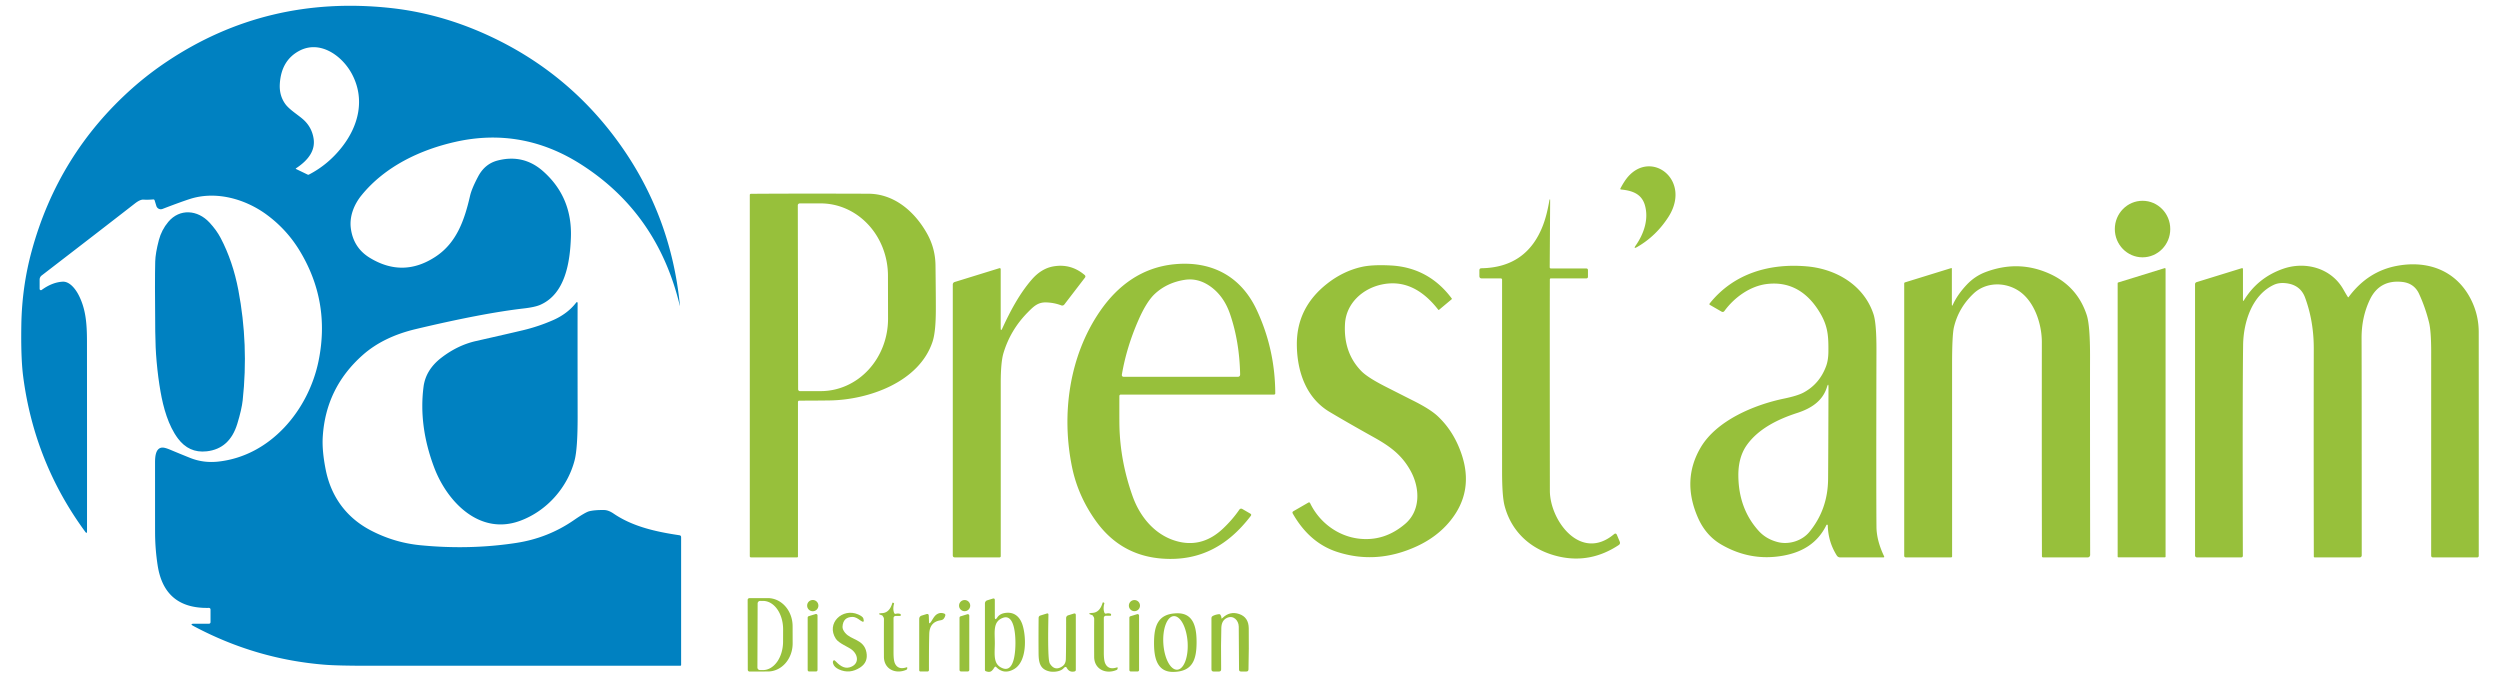<?xml version="1.0" encoding="UTF-8" standalone="no"?>
<!DOCTYPE svg PUBLIC "-//W3C//DTD SVG 1.1//EN" "http://www.w3.org/Graphics/SVG/1.1/DTD/svg11.dtd">
<svg xmlns="http://www.w3.org/2000/svg" version="1.1" viewBox="0.00 0.00 1140.00 309.00">
<path fill="#0081c1" d="
  M 18.07 127.50
  L 18.07 131.74
  A 0.59 0.59 0.0 0 0 19.01 132.21
  Q 23.78 128.73 28.55 128.45
  C 31.70 128.26 34.45 131.71 35.99 134.80
  C 39.11 141.03 39.66 147.54 39.66 155.78
  Q 39.70 209.70 39.68 242.25
  Q 39.68 243.58 38.88 242.51
  Q 15.70 210.95 10.58 171.79
  Q 9.47 163.34 9.73 148.03
  Q 10.02 130.71 14.45 114.47
  Q 26.49 70.28 60.38 40.19
  Q 67.77 33.64 76.21 28.01
  Q 121.74 -2.35 177.82 3.62
  Q 204.06 6.41 229.11 19.31
  Q 261.50 36.01 282.81 65.98
  Q 305.98 98.57 310.02 139.03
  Q 310.11 139.86 309.91 139.05
  Q 299.70 96.93 264.59 74.73
  C 247.21 63.74 228.20 60.08 207.73 64.67
  C 191.42 68.33 175.44 76.00 164.83 89.08
  C 161.48 93.21 159.27 98.61 159.98 104.10
  Q 161.14 112.98 168.59 117.54
  Q 183.86 126.87 198.77 116.94
  C 208.16 110.69 211.77 100.52 214.34 89.33
  Q 215.09 86.03 218.02 80.51
  Q 221.09 74.69 226.94 73.19
  Q 238.72 70.17 247.68 78.11
  Q 260.99 89.91 260.33 108.27
  C 259.94 119.36 257.85 133.99 246.34 139.01
  Q 243.93 140.06 238.85 140.65
  Q 220.02 142.82 189.56 150.07
  Q 174.80 153.59 165.43 161.87
  Q 148.50 176.86 147.17 199.30
  Q 146.80 205.52 148.53 214.22
  C 151.01 226.62 158.06 236.13 169.12 241.89
  Q 179.79 247.45 191.62 248.62
  Q 214.06 250.83 235.36 247.58
  Q 249.85 245.37 261.70 237.18
  Q 266.99 233.53 268.77 233.11
  Q 271.34 232.51 275.46 232.57
  Q 277.45 232.59 279.85 234.23
  C 288.59 240.17 299.17 242.49 309.81 244.07
  Q 310.59 244.18 310.59 244.97
  L 310.59 303.21
  A 0.39 0.38 0.0 0 1 310.20 303.59
  Q 239.26 303.58 168.25 303.59
  Q 154.18 303.59 148.27 303.13
  Q 116.67 300.65 88.27 285.49
  Q 86.27 284.42 88.54 284.42
  L 95.20 284.42
  Q 96.00 284.42 96.00 283.62
  L 96.00 278.05
  Q 96.00 277.18 95.13 277.20
  Q 74.94 277.61 71.89 257.82
  Q 70.79 250.70 70.72 243.50
  Q 70.70 240.95 70.70 211.04
  C 70.70 208.60 70.84 204.31 73.94 204.10
  Q 75.11 204.02 77.72 205.12
  Q 82.33 207.06 86.72 208.81
  Q 92.75 211.22 99.50 210.49
  C 123.42 207.89 140.71 186.93 145.27 164.56
  Q 150.79 137.45 136.50 114.09
  Q 130.68 104.58 121.63 97.91
  C 111.79 90.67 98.42 86.91 86.52 90.76
  Q 82.12 92.19 74.08 95.28
  A 2.12 2.12 0.0 0 1 71.30 93.93
  L 70.53 91.43
  Q 70.37 90.89 69.81 90.94
  Q 67.42 91.16 65.38 91.03
  Q 63.89 90.93 61.46 92.83
  Q 46.84 104.21 18.99 125.63
  A 2.37 2.36 -18.9 0 0 18.07 127.50
  Z
  M 143.01 63.27
  Q 144.14 70.75 134.95 76.77
  A 0.17 0.16 40.4 0 0 134.98 77.06
  L 140.36 79.65
  A 0.58 0.49 -43.3 0 0 140.85 79.62
  Q 149.57 75.13 155.87 67.13
  C 163.60 57.31 166.49 45.22 160.58 33.93
  C 156.13 25.43 145.99 18.15 136.52 23.15
  Q 128.20 27.54 127.59 38.36
  Q 127.30 43.54 130.09 47.42
  C 131.87 49.90 135.70 52.26 138.01 54.25
  Q 142.20 57.84 143.01 63.27
  Z"
/>
<path fill="#97c03b" d="
  M 738.90 85.95
  Q 740.78 82.38 742.53 80.42
  C 751.82 70.08 766.26 78.77 763.74 91.81
  Q 763.05 95.36 760.91 98.74
  Q 755.29 107.59 746.56 112.62
  Q 744.66 113.72 745.91 111.92
  C 749.63 106.57 751.88 99.96 750.09 93.63
  C 748.57 88.27 744.13 86.90 739.14 86.41
  A 0.31 0.31 0.0 0 1 738.90 85.95
  Z"
/>
<path fill="#97c03b" d="
  M 363.87 183.37
  L 363.87 253.77
  Q 363.87 254.16 363.48 254.16
  L 342.41 254.16
  A 0.50 0.50 0.0 0 1 341.91 253.66
  L 341.91 88.97
  Q 341.91 88.38 342.50 88.38
  Q 362.96 88.22 395.99 88.34
  C 407.87 88.38 417.20 96.59 422.76 106.56
  Q 426.50 113.26 426.59 121.04
  Q 426.77 136.22 426.74 141.73
  Q 426.69 151.32 425.29 155.66
  C 419.23 174.34 395.88 182.33 378.45 182.60
  Q 373.44 182.68 364.54 182.70
  Q 363.87 182.70 363.87 183.37
  Z
  M 363.80 93.63
  L 363.94 177.51
  A 0.86 0.86 0.0 0 0 364.80 178.36
  L 374.30 178.35
  A 33.01 30.70 89.9 0 0 404.95 145.28
  L 404.91 125.70
  A 33.01 30.70 89.9 0 0 374.16 92.75
  L 364.66 92.76
  A 0.86 0.86 0.0 0 0 363.80 93.63
  Z"
/>
<path fill="#97c03b" d="
  M 707.23 126.95
  Q 706.73 126.95 706.73 127.45
  Q 706.66 147.43 706.74 223.76
  C 706.76 237.39 720.76 256.31 735.96 243.62
  Q 736.86 242.86 737.33 243.96
  L 738.59 246.97
  Q 739.01 247.97 738.07 248.59
  Q 725.36 256.96 711.16 253.85
  C 698.61 251.09 689.30 242.89 686.09 230.63
  Q 684.96 226.33 684.95 215.25
  Q 684.93 175.39 684.95 127.61
  Q 684.95 126.95 684.29 126.95
  L 675.69 126.95
  Q 674.60 126.95 674.60 125.87
  L 674.60 123.29
  Q 674.60 122.33 675.56 122.32
  Q 696.18 121.97 703.57 102.82
  Q 705.41 98.04 706.56 91.12
  Q 706.58 90.96 706.76 90.96
  L 706.77 90.96
  Q 706.87 90.96 706.87 91.16
  L 706.67 121.88
  A 0.53 0.53 0.0 0 0 707.20 122.42
  L 723.28 122.42
  Q 724.11 122.42 724.11 123.25
  L 724.11 126.15
  Q 724.11 126.95 723.31 126.95
  L 707.23 126.95
  Z"
/>
<ellipse fill="#97c03b" cx="0.00" cy="0.00" transform="translate(977.00,104.45) rotate(90.1)" rx="12.89" ry="12.64"/>
<path fill="#0081c1" d="
  M 81.17 199.99
  C 76.72 194.07 74.47 185.83 73.19 178.52
  Q 72.06 172.06 71.42 164.87
  Q 70.86 158.67 70.79 151.12
  Q 70.56 127.54 70.78 119.25
  Q 70.88 115.42 72.45 109.45
  Q 73.68 104.81 76.76 101.15
  C 81.94 95.01 90.09 95.64 95.48 101.43
  Q 98.73 104.92 100.62 108.53
  Q 106.20 119.17 108.70 132.34
  Q 113.42 157.16 110.66 182.58
  Q 110.21 186.68 108.22 193.21
  Q 104.75 204.63 94.27 205.80
  C 88.75 206.42 84.46 204.36 81.17 199.99
  Z"
/>
<path fill="#97c03b" d="
  M 511.06 179.93
  A 0.63 0.63 0.0 0 0 510.43 180.56
  Q 510.41 191.38 510.45 193.74
  Q 510.73 210.15 516.48 226.30
  C 520.02 236.26 527.46 244.88 538.07 247.14
  Q 548.82 249.43 557.72 241.01
  Q 562.05 236.91 565.16 232.37
  A 0.98 0.98 0.0 0 1 566.45 232.07
  L 570.12 234.20
  Q 570.84 234.61 570.34 235.27
  C 560.11 248.65 547.35 255.97 530.07 254.73
  Q 510.99 253.36 499.66 237.49
  Q 491.56 226.15 488.85 213.00
  C 483.89 188.89 487.55 162.37 501.59 141.93
  C 509.76 130.05 520.84 122.00 535.29 120.52
  C 552.14 118.80 565.68 125.73 572.95 141.10
  Q 581.45 159.10 581.52 179.39
  A 0.55 0.54 0.0 0 1 580.97 179.93
  L 511.06 179.93
  Z
  M 565.50 170.64
  Q 565.18 155.71 560.91 143.24
  Q 558.30 135.60 552.82 131.28
  Q 546.80 126.55 540.14 127.62
  Q 532.15 128.90 526.68 133.94
  Q 522.85 137.47 519.14 145.93
  Q 513.73 158.25 511.59 170.71
  Q 511.40 171.83 512.53 171.83
  L 564.35 171.83
  Q 565.53 171.83 565.50 170.64
  Z"
/>
<path fill="#97c03b" d="
  M 1022.79 136.72
  Q 1022.79 137.65 1023.28 136.86
  Q 1029.57 126.60 1041.09 122.57
  C 1051.19 119.04 1063.01 122.19 1068.53 131.91
  Q 1069.81 134.17 1070.61 135.42
  Q 1070.79 135.71 1071.00 135.43
  Q 1079.71 123.69 1093.05 121.22
  C 1107.25 118.58 1120.24 123.45 1126.84 136.72
  Q 1130.30 143.66 1130.30 151.51
  Q 1130.33 208.46 1130.31 253.40
  Q 1130.31 254.18 1129.53 254.18
  L 1109.49 254.18
  Q 1108.61 254.18 1108.61 253.30
  Q 1108.62 165.58 1108.62 160.62
  Q 1108.62 151.02 1107.64 147.02
  Q 1105.95 140.19 1103.09 133.98
  Q 1100.83 129.09 1095.25 128.54
  Q 1085.02 127.52 1080.66 136.64
  Q 1076.84 144.62 1076.88 154.29
  Q 1076.95 171.29 1076.95 253.24
  A 0.94 0.93 -90.0 0 1 1076.02 254.18
  L 1055.56 254.18
  Q 1055.10 254.18 1055.10 253.72
  Q 1055.00 203.70 1055.08 159.00
  Q 1055.10 146.51 1051.12 135.71
  Q 1049.00 129.98 1042.62 129.17
  Q 1039.30 128.75 1036.88 129.88
  C 1026.92 134.51 1023.02 146.87 1022.86 157.27
  Q 1022.56 178.26 1022.74 253.48
  A 0.69 0.69 0.0 0 1 1022.05 254.17
  L 1001.80 254.17
  A 0.86 0.86 0.0 0 1 1000.94 253.31
  L 1000.94 129.60
  A 0.99 0.99 0.0 0 1 1001.63 128.66
  L 1022.14 122.33
  Q 1022.79 122.12 1022.79 122.81
  L 1022.79 136.72
  Z"
/>
<path fill="#97c03b" d="
  M 630.26 129.70
  C 621.49 131.49 613.86 138.21 613.32 147.67
  Q 612.56 160.82 620.77 169.22
  Q 623.64 172.16 631.87 176.34
  Q 641.89 181.43 644.09 182.53
  Q 652.12 186.52 655.59 189.77
  Q 662.92 196.64 666.45 207.03
  Q 672.24 224.06 661.30 237.53
  Q 655.41 244.78 646.12 249.08
  Q 627.76 257.56 609.65 251.64
  Q 597.10 247.53 589.51 234.19
  Q 589.12 233.50 589.81 233.10
  L 596.64 229.16
  A 0.53 0.53 0.0 0 1 597.39 229.39
  C 601.64 238.28 610.22 244.63 619.96 245.66
  Q 631.44 246.88 640.81 238.84
  C 647.82 232.81 647.53 222.64 643.33 214.89
  C 639.43 207.70 634.25 203.74 626.50 199.42
  Q 614.94 192.98 606.33 187.85
  C 595.47 181.40 591.45 169.21 591.36 157.20
  Q 591.23 140.32 605.14 129.38
  Q 612.37 123.69 620.76 121.75
  Q 625.74 120.60 634.32 121.06
  C 645.82 121.69 655.11 126.84 662.00 136.11
  Q 662.15 136.31 661.95 136.47
  L 656.25 141.24
  Q 656.00 141.45 655.81 141.19
  Q 644.58 126.76 630.26 129.70
  Z"
/>
<path fill="#97c03b" d="
  M 456.32 149.53
  Q 456.32 151.35 457.08 149.70
  C 460.71 141.80 464.89 133.94 470.45 127.52
  Q 474.87 122.40 480.43 121.46
  Q 488.34 120.12 494.56 125.37
  Q 495.24 125.95 494.70 126.65
  L 485.33 138.86
  A 1.21 1.21 0.0 0 1 483.94 139.25
  Q 480.68 138.00 477.03 137.90
  C 473.28 137.81 471.40 139.66 468.68 142.41
  Q 460.76 150.42 457.58 161.02
  Q 456.34 165.17 456.34 174.57
  Q 456.35 238.67 456.34 253.64
  A 0.54 0.53 -89.4 0 1 455.81 254.17
  L 435.45 254.17
  Q 434.47 254.17 434.47 253.19
  L 434.47 129.74
  A 1.19 1.19 0.0 0 1 435.31 128.60
  L 455.73 122.29
  A 0.46 0.45 -8.6 0 1 456.32 122.72
  L 456.32 149.53
  Z"
/>
<path fill="#97c03b" d="
  M 833.47 239.58
  A 0.33 0.33 0.0 0 0 832.84 239.44
  C 828.88 247.55 822.04 251.77 813.15 253.38
  Q 798.32 256.07 784.97 248.35
  Q 777.80 244.20 774.21 235.94
  Q 766.82 218.98 775.43 204.19
  C 782.64 191.80 799.80 184.61 813.47 181.77
  Q 819.63 180.49 822.35 179.04
  Q 829.76 175.09 832.75 166.84
  Q 833.72 164.17 833.75 160.28
  C 833.80 153.48 833.61 148.91 830.00 142.79
  C 824.58 133.60 816.67 128.20 805.75 129.50
  C 798.19 130.39 790.96 135.49 786.35 141.79
  Q 785.79 142.54 784.98 142.07
  L 779.76 139.06
  Q 779.29 138.79 779.63 138.37
  C 790.57 124.66 806.94 119.96 823.99 121.47
  C 837.61 122.68 850.01 130.25 854.31 143.26
  Q 855.69 147.42 855.66 159.54
  Q 855.51 223.39 855.67 240.28
  Q 855.73 246.50 859.14 253.65
  Q 859.38 254.17 858.81 254.17
  L 839.09 254.17
  A 1.77 1.76 73.8 0 1 837.60 253.35
  Q 833.63 247.07 833.47 239.58
  Z
  M 833.08 176.55
  C 831.11 182.90 825.85 186.25 819.55 188.30
  C 810.77 191.14 801.90 195.48 796.60 202.88
  Q 792.56 208.52 792.69 217.20
  Q 792.90 232.04 801.91 242.03
  Q 805.33 245.83 810.67 247.19
  C 815.86 248.52 821.82 246.54 825.08 242.56
  Q 833.48 232.30 833.61 218.52
  Q 833.69 209.99 833.79 176.65
  Q 833.79 174.27 833.08 176.55
  Z"
/>
<path fill="#97c03b" d="
  M 890.05 138.80
  Q 890.05 139.92 890.52 138.90
  Q 892.63 134.31 896.77 129.90
  Q 900.49 125.93 905.41 124.07
  Q 920.24 118.47 934.30 124.68
  Q 947.19 130.38 951.54 143.63
  Q 953.11 148.38 953.06 163.19
  Q 953.01 180.85 953.11 253.05
  A 1.14 1.13 0.0 0 1 951.97 254.18
  L 931.72 254.18
  Q 931.12 254.18 931.12 253.58
  Q 931.02 212.69 931.08 156.01
  C 931.08 147.62 927.63 137.09 920.27 132.45
  C 914.02 128.50 905.46 128.63 899.92 133.89
  Q 893.07 140.39 890.99 149.24
  Q 890.15 152.82 890.15 166.32
  Q 890.16 210.05 890.16 253.74
  A 0.43 0.42 0.0 0 1 889.73 254.16
  L 868.99 254.16
  A 0.67 0.67 0.0 0 1 868.32 253.49
  L 868.32 129.29
  Q 868.32 128.87 868.72 128.75
  L 889.72 122.26
  A 0.25 0.25 0.0 0 1 890.05 122.50
  L 890.05 138.80
  Z"
/>
<path fill="#97c03b" d="
  M 987.15 254.15
  L 966.00 254.15
  A 0.35 0.35 0.0 0 1 965.65 253.80
  L 965.65 129.15
  A 0.35 0.35 0.0 0 1 965.90 128.81
  L 987.05 122.28
  A 0.35 0.35 0.0 0 1 987.50 122.61
  L 987.50 253.80
  A 0.35 0.35 0.0 0 1 987.15 254.15
  Z"
/>
<path fill="#0081c1" d="
  M 252.41 145.89
  C 256.39 144.12 260.08 141.48 262.79 137.92
  A 0.34 0.34 0.0 0 1 263.40 138.13
  Q 263.34 143.53 263.40 190.03
  Q 263.42 204.54 262.02 209.90
  C 258.82 222.22 249.41 233.03 237.06 237.53
  C 218.66 244.23 203.92 228.83 198.01 213.24
  Q 190.84 194.28 193.13 176.40
  Q 194.13 168.59 201.32 163.08
  Q 208.71 157.41 217.02 155.52
  Q 231.47 152.25 238.34 150.62
  Q 245.66 148.88 252.41 145.89
  Z"
/>
<path fill="#97c03b" d="
  M 340.93 273.56
  A 0.80 0.80 0.0 0 1 341.73 272.76
  L 350.12 272.74
  A 12.81 11.29 89.9 0 1 361.43 285.53
  L 361.45 293.37
  A 12.81 11.29 89.9 0 1 350.18 306.20
  L 341.79 306.22
  A 0.80 0.80 0.0 0 1 340.99 305.42
  L 340.93 273.56
  Z
  M 345.48 275.18
  L 345.38 304.38
  A 1.17 1.17 0.0 0 0 346.54 305.55
  L 347.88 305.56
  A 12.98 9.15 -89.8 0 0 357.08 292.61
  L 357.10 287.03
  A 12.98 9.15 -89.8 0 0 348.00 274.02
  L 346.66 274.01
  A 1.17 1.17 0.0 0 0 345.48 275.18
  Z"
/>
<path fill="#97c03b" d="
  M 453.49 304.29
  C 452.44 305.87 451.80 306.90 449.58 306.09
  Q 449.13 305.93 449.13 305.45
  L 449.13 275.17
  A 1.49 1.48 81.5 0 1 450.18 273.75
  L 452.68 272.97
  Q 453.64 272.68 453.64 273.68
  L 453.64 281.23
  Q 453.64 283.25 454.76 281.56
  Q 456.06 279.60 459.19 279.42
  C 463.01 279.21 465.33 281.75 466.37 285.30
  C 468.01 290.86 468.24 301.72 462.43 305.10
  Q 457.83 307.76 454.30 304.20
  Q 453.84 303.75 453.49 304.29
  Z
  M 453.64 293.24
  C 453.63 298.44 452.68 303.04 457.30 304.75
  C 462.81 306.80 463.03 295.96 463.04 293.25
  C 463.04 290.54 462.83 279.70 457.31 281.74
  C 452.69 283.45 453.64 288.05 453.64 293.24
  Z"
/>
<circle fill="#97c03b" cx="439.87" cy="276.16" r="2.55"/>
<circle fill="#97c03b" cx="370.62" cy="276.16" r="2.57"/>
<circle fill="#97c03b" cx="517.30" cy="276.16" r="2.54"/>
<path fill="#97c03b" d="
  M 408.44 280.86
  A 0.99 0.98 -0.3 0 0 407.45 281.86
  Q 407.46 287.19 407.45 297.67
  Q 407.45 301.03 408.05 302.42
  Q 409.46 305.62 413.44 304.28
  Q 413.70 304.19 413.70 304.46
  L 413.70 304.76
  A 0.76 0.76 0.0 0 1 413.24 305.45
  C 408.45 307.53 403.09 305.21 403.07 299.50
  Q 403.03 290.17 403.08 282.33
  Q 403.08 281.82 402.83 281.40
  Q 402.38 280.64 402.22 280.60
  Q 399.40 279.74 402.30 279.58
  Q 405.60 279.40 406.89 275.04
  Q 407.00 274.67 407.33 274.87
  L 407.57 275.01
  Q 407.74 275.11 407.69 275.30
  Q 407.03 277.67 407.72 279.50
  A 0.66 0.66 0.0 0 0 408.52 279.90
  Q 409.46 279.61 410.48 279.94
  Q 410.74 280.03 410.74 280.30
  L 410.74 280.59
  Q 410.74 280.86 410.46 280.86
  L 408.44 280.86
  Z"
/>
<path fill="#97c03b" d="
  M 504.34 280.77
  A 1.00 0.99 -0.3 0 0 503.34 281.77
  Q 503.35 287.13 503.34 297.67
  Q 503.34 301.05 503.95 302.45
  Q 505.37 305.67 509.37 304.32
  Q 509.63 304.23 509.63 304.50
  L 509.63 304.80
  A 0.77 0.76 -11.8 0 1 509.17 305.50
  C 504.35 307.59 498.96 305.26 498.94 299.51
  Q 498.90 290.13 498.95 282.25
  Q 498.95 281.73 498.70 281.31
  Q 498.24 280.55 498.08 280.51
  Q 495.25 279.64 498.16 279.48
  Q 501.48 279.30 502.78 274.91
  Q 502.89 274.54 503.22 274.74
  L 503.46 274.88
  Q 503.63 274.98 503.58 275.17
  Q 502.92 277.56 503.61 279.40
  A 0.66 0.66 0.0 0 0 504.42 279.80
  Q 505.36 279.51 506.39 279.84
  Q 506.65 279.93 506.65 280.20
  L 506.65 280.49
  Q 506.65 280.77 506.37 280.77
  L 504.34 280.77
  Z"
/>
<path fill="#97c03b" d="
  M 384.19 285.75
  Q 384.11 287.00 385.33 288.52
  C 388.07 291.94 393.91 291.42 395.09 297.43
  Q 395.97 301.95 392.21 304.39
  Q 387.44 307.49 382.56 305.25
  Q 380.45 304.28 379.94 302.72
  Q 379.62 301.74 379.99 301.29
  Q 380.34 300.86 380.74 301.26
  C 382.52 303.06 384.62 305.05 387.31 304.34
  C 391.76 303.14 391.65 298.87 388.47 296.29
  C 386.90 295.01 382.51 293.38 381.14 291.28
  C 376.55 284.24 384.16 277.04 391.32 280.18
  Q 393.40 281.09 393.69 282.02
  Q 394.45 284.49 392.27 282.88
  C 391.22 282.11 390.13 281.30 388.63 281.32
  Q 384.45 281.40 384.19 285.75
  Z"
/>
<path fill="#97c03b" d="
  M 424.30 283.85
  C 425.09 282.93 425.85 280.95 427.26 280.08
  Q 428.89 279.09 430.66 279.84
  A 0.69 0.67 17.5 0 1 431.07 280.61
  Q 430.89 281.44 430.30 282.17
  Q 429.88 282.70 428.82 282.87
  Q 423.90 283.65 423.74 289.06
  Q 423.58 294.23 423.60 305.54
  A 0.66 0.65 90.0 0 1 422.95 306.20
  L 419.82 306.20
  Q 419.16 306.20 419.16 305.54
  L 419.16 282.30
  Q 419.16 281.05 420.35 280.69
  L 422.41 280.05
  Q 423.49 279.71 423.53 280.85
  L 423.64 283.78
  Q 423.67 284.59 424.30 283.85
  Z"
/>
<path fill="#97c03b" d="
  M 545.64 293.00
  C 545.61 300.75 543.84 306.28 535.03 306.39
  C 527.22 306.50 526.22 299.21 526.24 293.05
  C 526.27 285.31 528.05 279.77 536.85 279.66
  C 544.66 279.55 545.66 286.84 545.64 293.00
  Z
  M 536.831 305.383
  A 12.24 5.54 86.2 0 0 541.548 292.803
  A 12.24 5.54 86.2 0 0 535.209 280.957
  A 12.24 5.54 86.2 0 0 530.492 293.537
  A 12.24 5.54 86.2 0 0 536.831 305.383
  Z"
/>
<path fill="#97c03b" d="
  M 557.53 281.74
  Q 560.84 278.57 565.06 279.99
  Q 569.37 281.44 569.43 286.51
  Q 569.54 295.57 569.31 305.25
  Q 569.28 306.21 568.32 306.21
  L 565.91 306.21
  Q 565.00 306.21 565.00 305.30
  Q 564.95 288.77 564.87 285.69
  C 564.80 282.88 562.42 280.34 559.41 281.80
  Q 557.04 282.95 556.93 286.25
  Q 556.70 293.17 556.84 305.19
  Q 556.85 306.22 555.82 306.22
  L 553.44 306.22
  Q 552.42 306.22 552.42 305.20
  L 552.42 281.79
  Q 552.42 281.26 552.87 280.98
  Q 554.00 280.28 555.80 280.06
  Q 556.35 280.00 556.59 280.49
  Q 557.02 281.35 556.97 281.59
  Q 556.82 282.42 557.53 281.74
  Z"
/>
<path fill="#97c03b" d="
  M 485.58 304.23
  Q 485.29 304.37 484.99 304.72
  C 483.62 306.29 480.38 306.56 478.56 306.16
  C 474.17 305.18 473.62 302.01 473.59 297.78
  Q 473.53 290.49 473.61 281.80
  Q 473.62 280.92 474.46 280.66
  L 477.30 279.78
  Q 478.11 279.53 478.09 280.38
  Q 477.78 295.15 478.23 300.17
  Q 478.40 302.04 478.79 302.67
  Q 481.02 306.17 484.41 303.85
  Q 485.97 302.78 486.03 300.57
  Q 486.17 295.25 486.15 281.93
  Q 486.15 280.87 487.17 280.56
  L 489.59 279.81
  Q 490.57 279.51 490.57 280.53
  L 490.57 305.49
  A 0.70 0.69 -7.0 0 1 490.04 306.16
  Q 487.62 306.76 486.42 304.50
  Q 486.14 303.95 485.58 304.23
  Z"
/>
<path fill="#97c03b" d="
  M 372.10 306.20
  L 368.99 306.20
  A 0.69 0.69 0.0 0 1 368.30 305.51
  L 368.30 281.63
  A 0.69 0.69 0.0 0 1 368.79 280.97
  L 371.90 280.01
  A 0.69 0.69 0.0 0 1 372.79 280.67
  L 372.79 305.51
  A 0.69 0.69 0.0 0 1 372.10 306.20
  Z"
/>
<path fill="#97c03b" d="
  M 441.30 306.18
  L 438.23 306.18
  A 0.69 0.69 0.0 0 1 437.54 305.49
  L 437.54 281.70
  A 0.69 0.69 0.0 0 1 438.03 281.04
  L 441.10 280.09
  A 0.69 0.69 0.0 0 1 441.99 280.75
  L 441.99 305.49
  A 0.69 0.69 0.0 0 1 441.30 306.18
  Z"
/>
<path fill="#97c03b" d="
  M 518.73 306.20
  L 515.67 306.20
  A 0.68 0.68 0.0 0 1 514.99 305.52
  L 514.99 281.66
  A 0.68 0.68 0.0 0 1 515.47 281.01
  L 518.53 280.06
  A 0.68 0.68 0.0 0 1 519.41 280.71
  L 519.41 305.52
  A 0.68 0.68 0.0 0 1 518.73 306.20
  Z"
/>
</svg>
